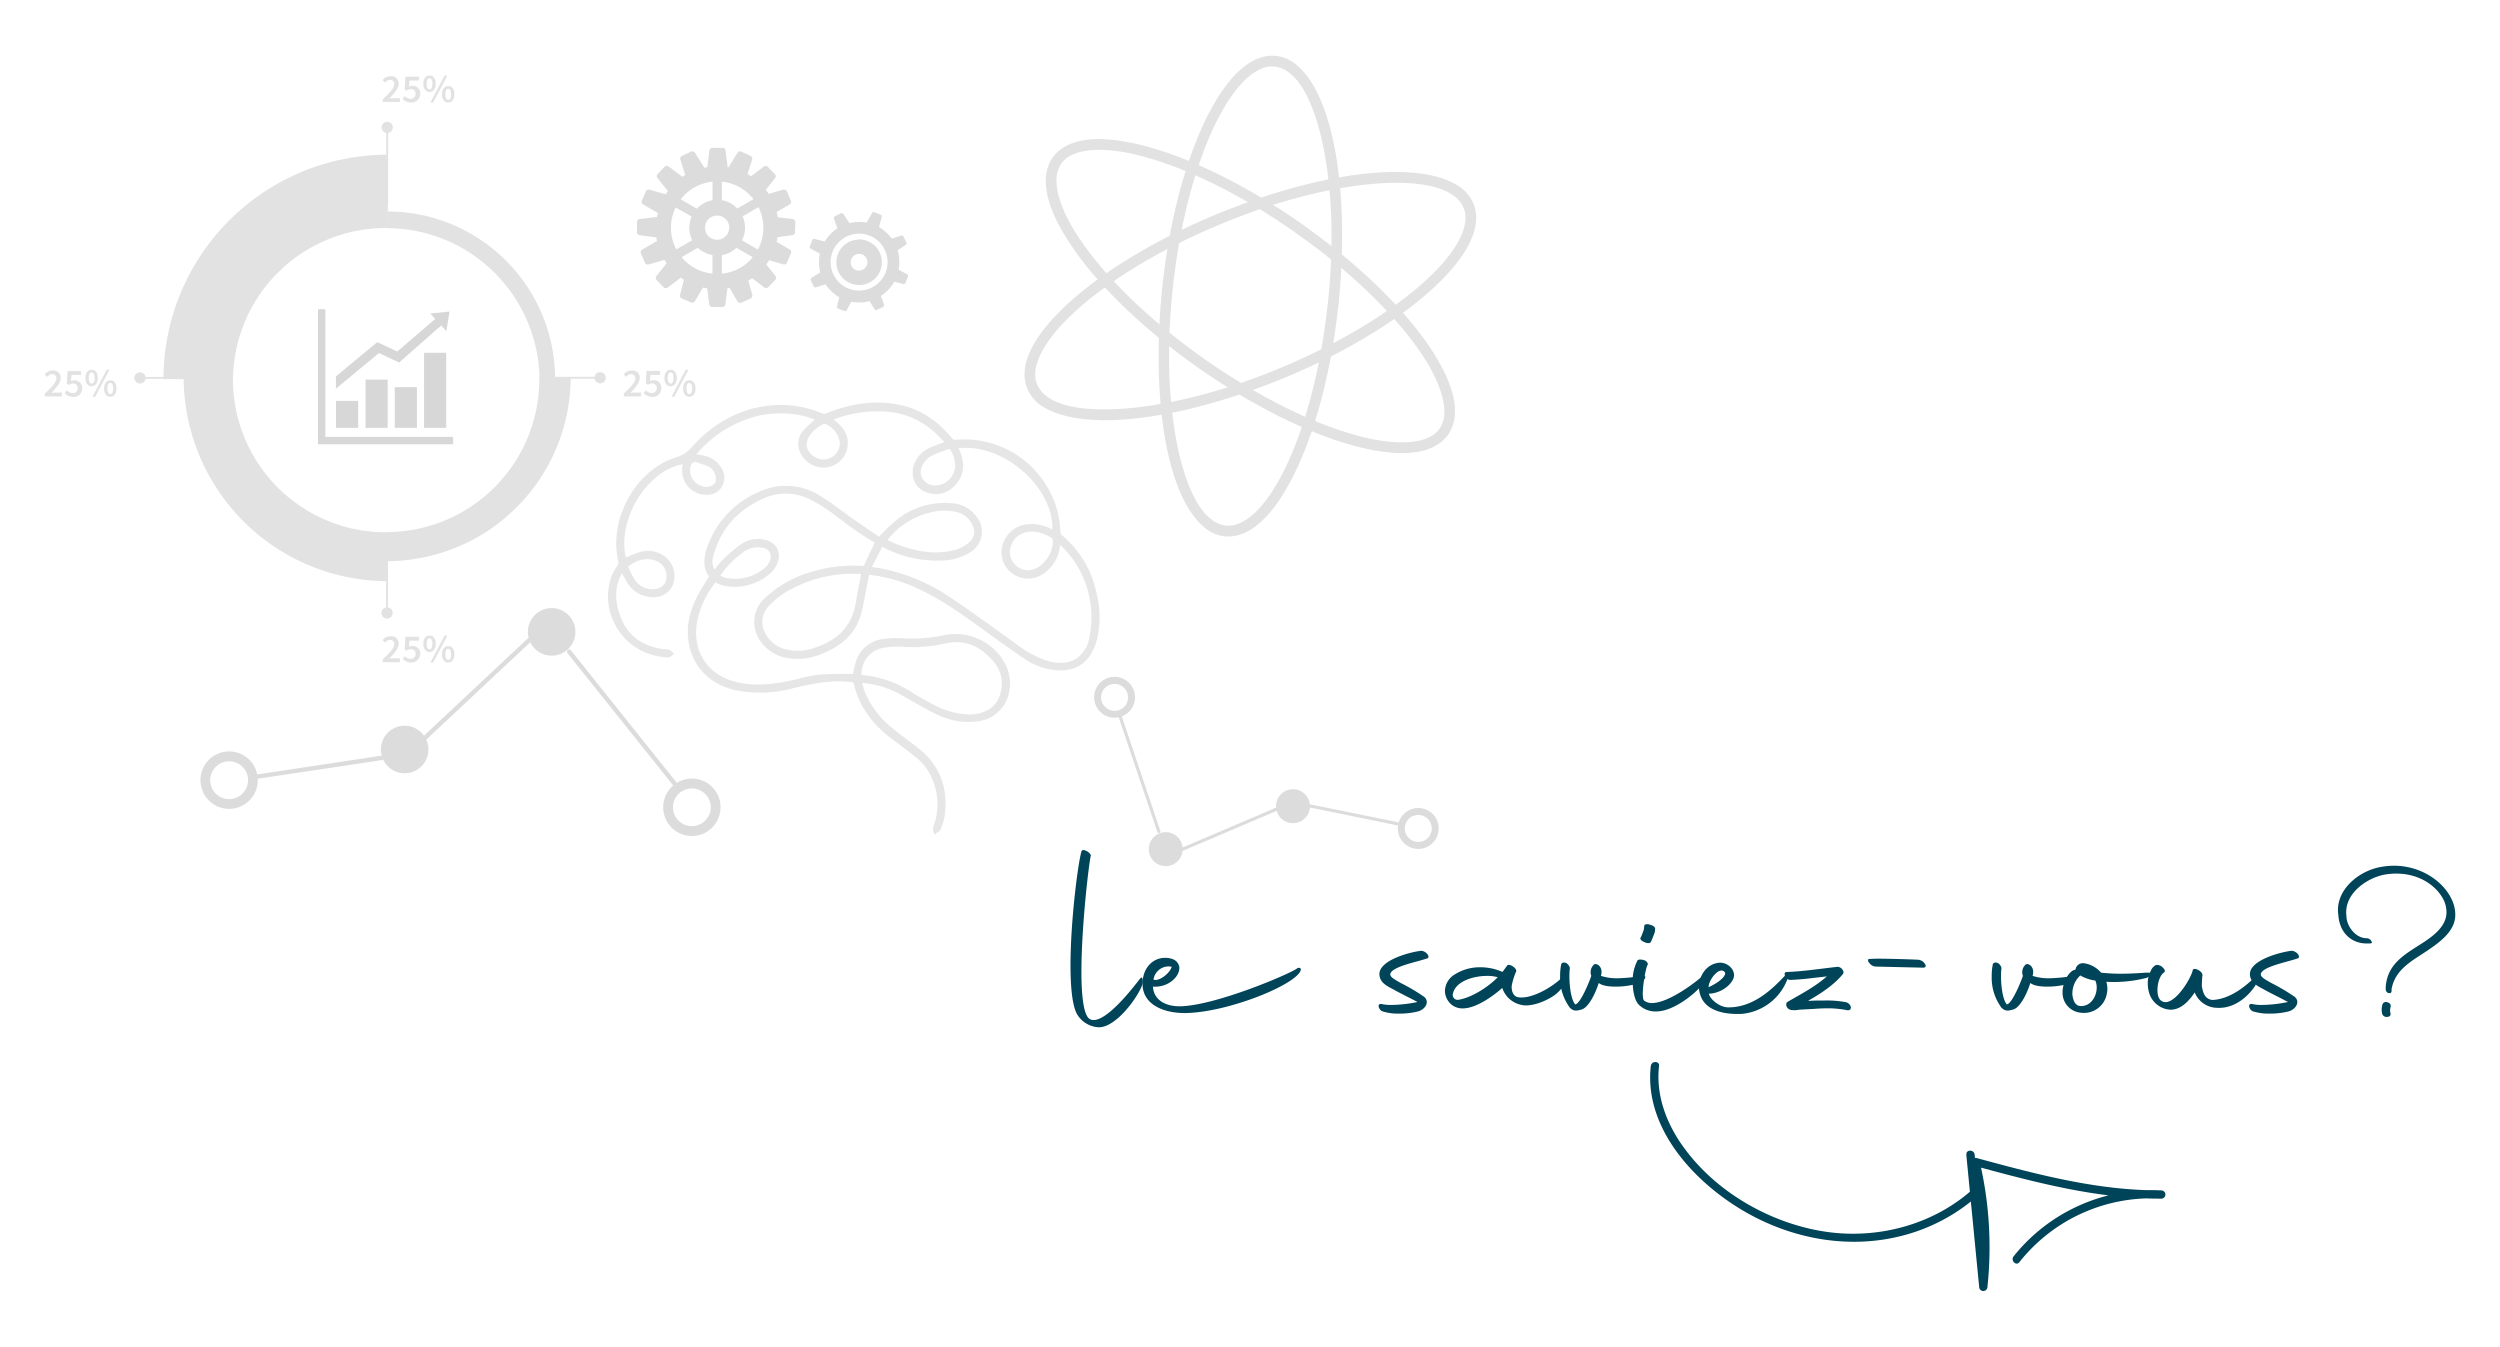 <?xml version="1.0" encoding="UTF-8"?> <svg xmlns="http://www.w3.org/2000/svg" id="Calque_1" data-name="Calque 1" viewBox="0 0 686.78 370.05"><defs><style>.cls-1{fill:#004459;}.cls-2{opacity:0.16;}.cls-3,.cls-7{fill:#606060;}.cls-4{opacity:0.25;}.cls-5{opacity:0.18;}.cls-6,.cls-7{opacity:0.22;}</style></defs><path class="cls-1" d="M296,278.81c-1.4-2.22-1.92-7.47-1.92-13.61,0-12.27,2.07-28.16,3-31.27.07-.44.52-.52,1.25-.22s1.34,1,1.34,1.33c-.45,1.41-2.59,19.15-2.59,31.94,0,6.58.59,11.83,2.22,12.93,3.84,2.37,12.79-9.68,13.9-11.08.73-1,.88.81.59,1.7-1.33,3.69-7.25,11.68-11.91,11.68A7.35,7.35,0,0,1,296,278.81Z"></path><path class="cls-1" d="M313.92,269.2c.44-3.7,3-6.07,6.14-6.07a5.59,5.59,0,0,1,2.14.37,2.81,2.81,0,0,1,1.77,2.15c.22,2.66-3.1,5.69-7.24,5.39.22,3.85,3.7,5.4,7.24,5.4,9.47,0,30.39-8.87,32.38-10.42.37-.3,1.11-.15,1,.44-1,3.92-19.66,11.53-31.34,11.83C319.91,278.44,313.18,276.07,313.92,269.2Zm3-.08c1.62.59,4.65-2,4.95-3.55A4.2,4.2,0,0,0,316.88,269.12Z"></path><path class="cls-1" d="M379.71,275.85a11.36,11.36,0,0,0,2.44.22,36.52,36.52,0,0,0,7.25-.81c-1.85-1-4.66-2.37-6.14-3.18-1.92-1.11-4-1.85-4.29-4.07-.59-3.92,7.47-6.28,11.24-6.8,1.18-.15,2.66,1.26,2.07,2-2.74,1-9.46,2.21-10.28,4.14-.44,1,1.26,1.77,2.74,2.66a51.48,51.48,0,0,1,6.5,3.84c1.63,1.41.23,3.48-1.7,4a20.69,20.69,0,0,1-5.17.6,14,14,0,0,1-4.73-.67C378.75,277.33,378.09,275.48,379.71,275.85Z"></path><path class="cls-1" d="M396.94,272.23a5.42,5.42,0,0,1,2.66-4.51,12.82,12.82,0,0,1,7.09-2,14.89,14.89,0,0,1,6,1.26h.08l1.25-1.7c.45-.82,3,.81,2.44,1.7a18.23,18.23,0,0,0-1.18,3.84c-.07,1.26.3,2.74,1.63,3.11,3.77.74,10.12-3,12.79-6,1.25-1.26,2.36.59-1.7,4.66-1.85,1.84-6.95,4.21-10.06,3.47a7,7,0,0,1-5.25-4.66c-2.07,1.85-6.95,5.62-10.87,5.62a4.82,4.82,0,0,1-2.66-.74A5,5,0,0,1,396.94,272.23Zm14.49-3.77a10.26,10.26,0,0,0-2.89-.37c-3.69,0-8.57,1.4-9.39,4.8a1.35,1.35,0,0,0,1.33,1.78C404,274.22,408.84,271.19,411.43,268.46Z"></path><path class="cls-1" d="M428.58,268.16a15.12,15.12,0,0,1,.29-3.18c.07-.52.74-.74,1.48-.37.44.3,1,1,.89,1.55-.3,2.3,0,8,1.48,9.76,1.33-.07,3.69-5.69,4.43-7.83a2.85,2.85,0,0,1,.81-3.18c.89-.37,2.52.88,1.85,3.1v.08a14.44,14.44,0,0,0,4.44.66,48.1,48.1,0,0,0,6.8-.66c1.92-.3.59,1.48-1,2.07a22,22,0,0,1-6.21.88c-1.85,0-3.63-.22-4.66-1-.82,2.73-2.74,6.65-4.59,7.24-1.25.37-2.21.67-3.32-.44A13.82,13.82,0,0,1,428.58,268.16Z"></path><path class="cls-1" d="M448.53,269.79a11.8,11.8,0,0,1,1.26-5.84c.08-.37.81-.45,1.7-.23s1.26.89,1.18,1.26c-.59.59-2.07,8.95-1,9.91a3.56,3.56,0,0,0,2.15.66c4.58,0,12.42-5.91,14.64-8.13.29-.3,1,.15.14,1.78-1.4,2.58-8.13,8.42-13.23,8.64a6.47,6.47,0,0,1-5.25-1.92C449.05,274.74,448.53,272.23,448.53,269.79Zm2.22-12.28c.15-.22.67-1.7.82-2.07l.14-1.1c0-.45.82-.6,1.56-.3,1,.22,1.55.81,1.4,1.18a2.84,2.84,0,0,1-.22,1.26c-.15.37-.74,2-1,2.37s-1.11.29-1.78-.08C450.83,258.48,450.38,257.81,450.75,257.51Z"></path><path class="cls-1" d="M467.09,273.33a6.87,6.87,0,0,1-.37-2.14c0-3.25,2.22-6.58,5.84-6.73,2.29,0,4.44,2.22,3.62,4.37-1,2.36-4.14,4.14-6.73,4.14.23,1.4,2.81,3.77,5.4,3.77,6.95,0,12.13-5.18,15.23-8.43,1.7-1.78,1.41-.08.37,2a14.86,14.86,0,0,1-11.9,8.21C474.19,278.73,468.57,277.92,467.09,273.33Zm2.29-2.14c3.11-1.4,5.18-3.4,4.36-4.21C472.19,265.42,469.31,269.34,469.38,271.19Z"></path><path class="cls-1" d="M492.3,277.48a1.22,1.22,0,0,1-.45-.08,1.62,1.62,0,0,1-1-.81,1.23,1.23,0,0,1,0-1.18c0-.08.15-.15.22-.15l.08-.08c3-1.77,7.17-3.91,10.27-6.58l.45-.37-3.26.37c-2.36.3-4.65.52-6.87.6a1.58,1.58,0,0,1-1.33-1c-.3-.67-.15-1.18.44-1.18,4.36-.15,9.1-.89,13.83-1.41,1-.15,2.14,1.19,1.62,1.92-2.29,2.89-6.06,5.4-9.46,7.32l-.15.08h.74c1.18-.08,2.52-.08,3.85-.08a28.88,28.88,0,0,1,5.76.45,1.86,1.86,0,0,1,1.41,1.33c.07.59-.3,1-1,.89a26.47,26.47,0,0,0-5.62-.52c-1.18,0-2.37.07-3.4.15l-4.07.22a11.24,11.24,0,0,1-1.33.15Z"></path><path class="cls-1" d="M513.59,263.43c.51,0,1.25-.07,2.07-.07,3,0,8.05.14,11.31.29a2.45,2.45,0,0,1,1.85,1.18c.44.67.07,1-.52,1l-13-.3a2.29,2.29,0,0,1-1.78-1C513.07,264.09,513,263.43,513.59,263.43Z"></path><path class="cls-1" d="M547.15,268.16a15.12,15.12,0,0,1,.29-3.18c.08-.52.74-.74,1.48-.37.45.3,1,1,.89,1.55-.3,2.3,0,8,1.48,9.76,1.33-.07,3.69-5.69,4.43-7.83a2.83,2.83,0,0,1,.82-3.18c.88-.37,2.51.88,1.85,3.1v.08a14.38,14.38,0,0,0,4.43.66,47.81,47.81,0,0,0,6.8-.66c1.92-.3.59,1.48-1,2.07a22,22,0,0,1-6.21.88c-1.85,0-3.62-.22-4.66-1-.81,2.73-2.74,6.65-4.58,7.24-1.26.37-2.22.67-3.33-.44A13.82,13.82,0,0,1,547.15,268.16Z"></path><path class="cls-1" d="M578.64,269.71a6.51,6.51,0,0,1,.15,3.18,6.38,6.38,0,0,1-7.1,5.32,5.5,5.5,0,0,1-5-4.51c-.52-3.1,1.4-6.65,3.1-7.24.15,0,.22-.07.37-.07a2.05,2.05,0,0,1,2.29-1.78,7.55,7.55,0,0,1,4.74,2.59,47.14,47.14,0,0,0,5.47.29c3.47,0,6.35-.29,7-.29,2.14-.08,1.63.89-.15,1.48A36.21,36.21,0,0,1,578.64,269.71Zm-9.31,3.77c.36,2.15,1.18,3,2.58,2.89,3.26-.15,4.88-4.37,3.7-7a11.28,11.28,0,0,1-4.14-1.4l-.15.15A6.7,6.7,0,0,0,569.33,273.48Z"></path><path class="cls-1" d="M590.47,273a8.84,8.84,0,0,1-.45-2.81,7,7,0,0,1,.82-3.47,2.94,2.94,0,0,1,1.47-1.63,2.24,2.24,0,0,1,2,.89c.59.59.44,1,.08,1.25-1,.67-1.71,2.81-1.71,4.73,0,1.33.3,2.52,1.11,3,3,2.07,8-5.77,8.58-8.43.22-1,2.81.29,2.66,1.4a26.81,26.81,0,0,0-.15,3c.3,1.78.82,3.55,2.89,3.77,5.1-.22,9.53-4.14,12-6.58.67-.88.59,1.34-.29,2.74-1.48,2.29-5.25,6.28-10.35,6a6.71,6.71,0,0,1-6.21-4.22c-1.48,2.15-3.63,4.74-6.66,4.74A6.47,6.47,0,0,1,590.47,273Z"></path><path class="cls-1" d="M618.85,275.85a11.36,11.36,0,0,0,2.44.22,36.44,36.44,0,0,0,7.25-.81c-1.85-1-4.66-2.37-6.14-3.18-1.92-1.11-4-1.85-4.29-4.07-.59-3.92,7.47-6.28,11.24-6.8,1.18-.15,2.66,1.26,2.07,2-2.73,1-9.46,2.21-10.28,4.14-.44,1,1.26,1.77,2.74,2.66a52.47,52.47,0,0,1,6.51,3.84c1.62,1.41.22,3.48-1.7,4a20.83,20.83,0,0,1-5.18.6,14,14,0,0,1-4.73-.67C617.89,277.33,617.23,275.48,618.85,275.85Z"></path><path class="cls-1" d="M655.37,271.41c.3-5.91,4.22-8.57,8.36-11.23,3.77-2.37,8.35-5.18,8.35-9.61a7.89,7.89,0,0,0-.74-3.26c-1.92-3.92-6.65-7.32-13-7.32a18.26,18.26,0,0,0-3.4.3c-4.95,1-11.09,5.32-10.35,11.31,0,2.81,2.51,6.14,5.54,6.14a1.51,1.51,0,0,1,1.41,1c.29.52-.59.44-1.41.44-4.21,0-7.46-3-7.76-7.83-1-6.58,5.32-12,11.53-13.16a21.88,21.88,0,0,1,3.7-.37c7.47,0,13.6,4.29,15.9,9.24a9.73,9.73,0,0,1,1,4.21c0,4.74-4.51,7.84-9.39,11-3.92,2.51-7.32,4.88-8.13,9.54.07.59,0,1.11-.74,1S655.37,272,655.37,271.41Zm-.88,4.51a1,1,0,0,1,1.33-.59c.66.22,1.11.52.88,1.41a3.07,3.07,0,0,0,0,1.62c.15.59-.29,1-1,1a1.25,1.25,0,0,1-1.33-1A5.36,5.36,0,0,1,654.49,275.92Z"></path><path class="cls-1" d="M453.5,292.79c-1.8,15.9,10.06,29.79,22.49,38,13.3,8.8,29.81,12.64,45.48,8.94a50,50,0,0,0,22.85-12.17c1-1-.54-2.59-1.59-1.59-10.86,10.27-26.51,14.58-41.2,12.4S472,327.9,463,315.83c-5-6.63-8.19-14.66-7.24-23,.16-1.44-2.09-1.43-2.25,0Z"></path><path class="cls-1" d="M540.16,317.16l3.55,36.48a1.13,1.13,0,0,0,2.25,0,103.11,103.11,0,0,0-2.17-34.75l-1.38,1.39c16.8,4.55,33.88,9.12,51.43,9a1.13,1.13,0,0,0,0-2.25,48.34,48.34,0,0,0-40.69,18.12c-.88,1.13.7,2.73,1.59,1.59a46.24,46.24,0,0,1,39.1-17.46V327c-17.35.16-34.22-4.37-50.83-8.87a1.14,1.14,0,0,0-1.39,1.38,101.36,101.36,0,0,1,2.09,34.15H546l-3.55-36.48c-.14-1.43-2.39-1.44-2.25,0Z"></path><g class="cls-2"><path class="cls-3" d="M234.72,185.75c.24-1.17.36-2.25.67-3.26a8.53,8.53,0,0,1,7.81-6.42,23.74,23.74,0,0,1,4.53-.16,44.53,44.53,0,0,0,12.13-.92,14.92,14.92,0,0,1,15.41,7,11.19,11.19,0,0,1,1.4,8.15,9.4,9.4,0,0,1-8.55,7.64,18.87,18.87,0,0,1-10.76-2c-3.37-1.66-6.63-3.55-9.9-5.42a27.52,27.52,0,0,0-11.34-3.27c.28,1,.46,2,.79,2.86a25.48,25.48,0,0,0,8.26,10.87c2.28,1.84,4.66,3.54,7,5.36,5.83,4.66,7.82,10.81,6.84,18a17.29,17.29,0,0,1-1,3.56c-.11.3-.6.46-.91.69-.06-.38-.28-.81-.17-1.12a17.94,17.94,0,0,0-.68-14.49,15.62,15.62,0,0,0-4.37-5.35c-2.06-1.68-4.19-3.28-6.3-4.88a28.54,28.54,0,0,1-8.68-9.95,29,29,0,0,1-1.72-4.92c-.18-.65-.42-.8-1.05-.89-5.59-.74-11,.41-16.35,1.7a34.24,34.24,0,0,1-15.4.53c-6.91-1.5-11.56-6.2-12.62-12.9-.73-4.65.53-9,2.74-13,.9-1.65,2-3.2,3-4.87-2-2.58-1.55-5.43-.48-8.25a25.09,25.09,0,0,1,14.19-14.77,16.88,16.88,0,0,1,15.71,1.08c2.92,1.69,5.57,3.87,8.35,5.81s5.68,3.92,8.36,5.78c1.75-1.7,3.16-3.3,4.8-4.61a20.39,20.39,0,0,1,15.39-4.72,8.45,8.45,0,0,1,6.17,3.42,6.13,6.13,0,0,1-1.72,9.18,14.92,14.92,0,0,1-7.38,2.11,31.85,31.85,0,0,1-15-3.11l-1.7-.79-3.39,6.54c1.22.19,2.21.33,3.18.51a51.49,51.49,0,0,1,19.45,8.28c6,4,11.76,8.29,17.64,12.44a28.59,28.59,0,0,0,8.77,4.66c6.23,1.75,11-.9,12.06-7.27a27.76,27.76,0,0,0-8.14-25.45c-.2-.2-.46-.36-.75-.6-.17.93-.27,1.79-.48,2.62a10,10,0,0,1-3.42,5.35,6.94,6.94,0,0,1-8.08.81,6.59,6.59,0,0,1-3.23-6.86,7.52,7.52,0,0,1,5.59-6,11.1,11.1,0,0,1,7.24,1.11l1,.46c1-12.43-14.24-25.7-27-23.44.27.59.54,1.14.78,1.71,1.44,3.46.75,6.76-2,9.07a6.46,6.46,0,0,1-6.89,1.14c-3.13-1.2-4.18-4.78-2.43-8a7.25,7.25,0,0,1,3.4-3.19c1.53-.69,3.11-1.25,4.7-1.87a3.09,3.09,0,0,0-.28-.44c-4.36-5-9.73-8.2-16.5-8.67a35.08,35.08,0,0,0-14.82,2.4,3.16,3.16,0,0,0-.45.22,27,27,0,0,1,2.86,2.67,6.21,6.21,0,0,1-5.27,10.17,6.61,6.61,0,0,1-5.66-4.53,4.93,4.93,0,0,1,1.17-5c1.06-1.18,2.34-2.18,3.49-3.23-3.85-2.12-11.39-3-17.93-1.09a32.59,32.59,0,0,0-16.41,11.07c1.25.22,2.28.33,3.27.61a6.55,6.55,0,0,1,4,2.88,4.36,4.36,0,0,1,.18,5c-1.11,1.68-2.86,2-4.73,1.74A6.26,6.26,0,0,1,188,127.8c.07-.28.12-.57.18-.88-11,1.46-19.64,16.36-16.56,26.92a40.85,40.85,0,0,1,4.25-1.69,7.27,7.27,0,0,1,6.44,1.1,6.18,6.18,0,0,1,2,7.39c-1.07,2.33-3.7,3.45-6.59,2.76a7.41,7.41,0,0,1-4.86-3.34c-.66-1.09-1.25-2.22-1.94-3.46a14.54,14.54,0,0,0-.83,1.27c-1.85,3.71-1.61,7.5-.29,11.27,2,5.85,6.35,8.88,12.35,9.73a10.6,10.6,0,0,1,1.5.18c.28.09.49.41.74.62-.28.19-.56.55-.82.53a21.73,21.73,0,0,1-3-.36C171.22,178,165.29,168,168.36,159a11.55,11.55,0,0,1,1.58-3,2.19,2.19,0,0,0,.39-2c-2.58-11.15,4.79-24.43,15.58-27.76a9.87,9.87,0,0,0,4.81-3.23c9.1-10.19,22.69-14.07,35.13-8.79a2,2,0,0,0,1.38-.09c6.59-2.61,13.33-3.77,20.35-2.18,5.61,1.28,10,4.53,13.58,8.89a1.44,1.44,0,0,0,1.43.61,26,26,0,0,1,28,21.47c.2,1.12.2,2.28.35,3.41a1.62,1.62,0,0,0,.44,1,27.68,27.68,0,0,1,9.4,15.61,26.29,26.29,0,0,1,.18,12.59,13.85,13.85,0,0,1-1.56,3.8c-2.1,3.53-5.44,4.61-9.33,4.29a17.85,17.85,0,0,1-8.59-3.25c-4.31-2.94-8.52-6-12.75-9.05-5.5-3.95-11.05-7.79-17.29-10.51-4.35-1.9-9.69-3.33-13-3.4-.4,2.05-.78,4.16-1.22,6.25a53.32,53.32,0,0,1-1.27,5.49c-1.67,5.25-5.61,8.21-10.53,10.1a16,16,0,0,1-10,.82c-4.52-1.18-7.76-5.19-7.67-9.46a8.51,8.51,0,0,1,3-6.09,31.1,31.1,0,0,1,12.6-7A38.85,38.85,0,0,1,236.84,156c.45,0,.78.06,1-.5,1-2.18,2-4.31,3.07-6.55.05.07,0,0-.07-.08-4.05-2.17-7.6-5.06-11.28-7.79a44.5,44.5,0,0,0-6.63-4.18,15.37,15.37,0,0,0-13.84-.18c-6.94,3.22-11.65,8.42-13.63,15.9a5.26,5.26,0,0,0,.75,4.76,33.71,33.71,0,0,1,2.63-3.15,42.88,42.88,0,0,1,5-4.3,7.54,7.54,0,0,1,6.08-1.11c2.77.61,4.16,2.89,3.19,5.54a6.94,6.94,0,0,1-1.83,2.83,14.36,14.36,0,0,1-11.93,3.35,7.77,7.77,0,0,1-1.54-.46c-.47-.19-.9-.45-1.45-.74-.28.37-.59.75-.87,1.15A24.92,24.92,0,0,0,190.93,171c-1.32,8.36,3.26,15.09,11.52,17,5,1.13,10,.59,14.9-.47,2.33-.5,4.63-1.21,7-1.48,2.72-.32,5.49-.26,8.24-.33C233.28,185.63,234,185.71,234.72,185.75Zm1.49.13c.22,0,.39.06.55.07a28.88,28.88,0,0,1,13.14,4.45c1.86,1.19,3.81,2.26,5.77,3.29a22.85,22.85,0,0,0,10.45,3c5,.05,8.43-2.41,9.34-6.74a9.6,9.6,0,0,0-1.95-8.36c-3.68-4.51-8.31-6.74-14.23-5.34a39.39,39.39,0,0,1-11.41.84,24.21,24.21,0,0,0-5.51.34A7.75,7.75,0,0,0,236.21,185.88Zm.91-28.63c-.29,0-.61-.1-.94-.11a36.56,36.56,0,0,0-19,4.26,21.59,21.59,0,0,0-6.4,4.82,6.74,6.74,0,0,0-1,8,9.09,9.09,0,0,0,5.81,4.66,14.59,14.59,0,0,0,8.81-.57c5.87-2.05,9.93-5.77,11.08-12.14C236,163.19,236.56,160.26,237.12,157.25Zm5.87-8.69c6.31,3,12.7,4.75,19.57,3a10.92,10.92,0,0,0,3.94-2.11,4.37,4.37,0,0,0,1.07-5.49,6.92,6.92,0,0,0-4.91-3.83,15.07,15.07,0,0,0-7.28.18A21.9,21.9,0,0,0,243,148.56Zm39.43,8.61a14,14,0,0,0,1.57-.29c3.35-1,6.18-5.44,5.66-8.88a.86.86,0,0,0-.35-.54c-2.4-1.4-4.91-2.36-7.76-1.71a6.22,6.22,0,0,0-4.61,6.68A5.64,5.64,0,0,0,282.42,157.17Zm-85.34,1.18a12.65,12.65,0,0,0,2.32.9,13,13,0,0,0,11.25-3.1,5.34,5.34,0,0,0,1.32-2c.83-2.06-.09-3.68-2.25-4.18a7.31,7.31,0,0,0-5.74,1.25C201.19,153,199.17,155.57,197.08,158.35Zm65.79-30.56a9.2,9.2,0,0,0-1.34-4.37.82.82,0,0,0-1.14-.47,35.79,35.79,0,0,0-5,2,6.72,6.72,0,0,0-2.4,2.61c-1.61,3.07.35,6.21,3.81,6.29A6,6,0,0,0,262.87,127.79Zm-31.65-6.09a6.93,6.93,0,0,0-4.56-5.75.86.86,0,0,0-.56.1,10.41,10.41,0,0,0-4.19,3.52,5.22,5.22,0,0,0-.8,2.81c.18,2.48,2.89,4.53,5.46,4.36A5,5,0,0,0,231.22,121.7ZM179,162.37c2.68,0,4.3-1.29,4.62-3.44a5,5,0,0,0-3.5-5.47c-2.88-.93-5.41-.05-7.72,1.7a1,1,0,0,0-.14.92,26,26,0,0,0,1.81,3.47A6.27,6.27,0,0,0,179,162.37Zm12-36.1c-.57.34-1.22.49-1.4.87a5.06,5.06,0,0,0,3.33,6.94,3.62,3.62,0,0,0,4-1.26,3.66,3.66,0,0,0-.81-4.17,3.63,3.63,0,0,0-1.17-.94C193.65,127.19,192.32,126.76,190.93,126.27Z"></path><path class="cls-3" d="M256.65,229.38l-.14-.79c0-.1-.05-.21-.08-.31a1.67,1.67,0,0,1-.06-1.06,17.61,17.61,0,0,0-.67-14.1,14.92,14.92,0,0,0-4.24-5.18c-1.94-1.59-4-3.13-6-4.62l-.33-.25a29,29,0,0,1-8.81-10.13,26.7,26.7,0,0,1-1.72-4.88l0-.13c-.12-.42-.17-.46-.63-.52-5.42-.72-10.53.34-16.17,1.68a34.59,34.59,0,0,1-15.63.54c-7.17-1.56-11.91-6.41-13-13.31-.68-4.28.24-8.63,2.79-13.31.63-1.14,1.32-2.21,2-3.34.26-.42.54-.84.8-1.27-2-2.87-1.26-6-.34-8.45a25.65,25.65,0,0,1,14.47-15,17.33,17.33,0,0,1,16.15,1.1,64.71,64.71,0,0,1,5.69,3.88c.89.66,1.79,1.32,2.7,2l5.85,4,2.17,1.5,1.3-1.32a35.23,35.23,0,0,1,3.24-3,20.93,20.93,0,0,1,15.76-4.83,9,9,0,0,1,6.52,3.62,6.65,6.65,0,0,1-1.86,9.91,15.23,15.23,0,0,1-7.63,2.18,32.25,32.25,0,0,1-15.19-3.15l-1-.49-.23-.1-2.85,5.49.48.08c.73.11,1.38.21,2,.33a51.73,51.73,0,0,1,19.64,8.35c4.09,2.75,8.17,5.67,12.11,8.5q2.76,2,5.53,4a28.64,28.64,0,0,0,8.62,4.59c3.05.85,5.74.63,7.76-.66a8.71,8.71,0,0,0,3.67-6.21,27.26,27.26,0,0,0-8-25l-.05-.05v0c-.1.62-.19,1.21-.34,1.79a10.37,10.37,0,0,1-3.58,5.61,7.4,7.4,0,0,1-8.65.86,7.11,7.11,0,0,1-3.48-7.36,8,8,0,0,1,6-6.41,11.57,11.57,0,0,1,7.56,1.14l.33.16c.15-5.29-2.69-11.08-7.7-15.65-5.39-4.91-12.27-7.41-18.11-6.64.18.38.35.75.51,1.13,1.53,3.68.77,7.2-2.1,9.64a7,7,0,0,1-7.4,1.23,5.47,5.47,0,0,1-3.24-3.26,6.55,6.55,0,0,1,.55-5.41,7.75,7.75,0,0,1,3.64-3.41c1.07-.48,2.18-.91,3.26-1.32l.87-.33c-4.54-5.2-9.79-7.94-16-8.37A34.16,34.16,0,0,0,229,115.23l.35.29a15.67,15.67,0,0,1,2,1.92,6.72,6.72,0,0,1-5.71,11,7.1,7.1,0,0,1-6.09-4.88,5.45,5.45,0,0,1,1.27-5.45,29.83,29.83,0,0,1,2.46-2.33c.18-.15.36-.3.53-.46-3.76-1.74-10.67-2.56-16.9-.72a31.79,31.79,0,0,0-15.62,10.24l.3,0a19.67,19.67,0,0,1,2.16.42,7,7,0,0,1,4.29,3.11,4.83,4.83,0,0,1,.18,5.48c-1.1,1.66-2.91,2.34-5.23,2a6.59,6.59,0,0,1-4.44-2.8,6.86,6.86,0,0,1-1-5.35l0-.17c-4.49.84-8.84,4.06-12,8.92-3.49,5.34-4.84,11.69-3.6,16.71l.77-.33a21.92,21.92,0,0,1,3-1.16,7.78,7.78,0,0,1,6.86,1.17,6.72,6.72,0,0,1,2.2,8c-1.18,2.56-4.06,3.78-7.17,3a7.94,7.94,0,0,1-5.16-3.57c-.47-.75-.89-1.53-1.33-2.34l-.24-.43a4.45,4.45,0,0,0-.33.55c-1.61,3.22-1.7,6.78-.27,10.88,1.9,5.45,5.81,8.53,11.95,9.4l.52,0a5.54,5.54,0,0,1,1.05.15,1.72,1.72,0,0,1,.74.54l.19.19.48.42-.53.37a1.57,1.57,0,0,0-.21.17,1.28,1.28,0,0,1-.92.44,23.47,23.47,0,0,1-3.06-.37,16.62,16.62,0,0,1-11.19-8.08,16.27,16.27,0,0,1-1.44-13.44,12,12,0,0,1,1.64-3.14,1.69,1.69,0,0,0,.31-1.61c-2.64-11.44,4.95-25,15.93-28.34a9.47,9.47,0,0,0,4.58-3.09c9.47-10.61,23.48-14.11,35.7-8.92a1.53,1.53,0,0,0,1-.1c7.43-2.94,14.18-3.66,20.64-2.19,5.27,1.2,9.81,4.16,13.86,9.06a1,1,0,0,0,1,.42A26.48,26.48,0,0,1,291,142.79a19.33,19.33,0,0,1,.22,2c0,.48.07,1,.13,1.45a1.28,1.28,0,0,0,.26.69,28,28,0,0,1,9.58,15.88,26.85,26.85,0,0,1,.18,12.83,14.55,14.55,0,0,1-1.62,3.93c-2,3.38-5.31,4.91-9.8,4.54a18.39,18.39,0,0,1-8.84-3.34c-3.47-2.37-6.94-4.87-10.3-7.29l-2.45-1.77c-5.52-4-11-7.74-17.2-10.46a41.26,41.26,0,0,0-12.41-3.34l-.28,1.46c-.28,1.45-.56,2.92-.86,4.38-.09.4-.17.8-.25,1.21a39.41,39.41,0,0,1-1,4.33c-1.53,4.8-5.07,8.21-10.83,10.41a16.43,16.43,0,0,1-10.29.85c-4.76-1.25-8.14-5.44-8.05-10a8.88,8.88,0,0,1,3.14-6.44,31.2,31.2,0,0,1,12.8-7.07,39.06,39.06,0,0,1,13.73-1.59c.44,0,.44,0,.54-.21.71-1.58,1.44-3.12,2.22-4.74l.68-1.42a74.08,74.08,0,0,1-8.9-6.06l-2.12-1.58a43.64,43.64,0,0,0-6.55-4.15,14.87,14.87,0,0,0-13.41-.17c-7,3.25-11.47,8.49-13.35,15.58a4.83,4.83,0,0,0,.3,3.78l.39-.5a17.73,17.73,0,0,1,1.86-2.16,42.52,42.52,0,0,1,5.09-4.35,8,8,0,0,1,6.48-1.18,4.89,4.89,0,0,1,3.38,2.33,4.65,4.65,0,0,1,.17,3.86,7.41,7.41,0,0,1-2,3A14.81,14.81,0,0,1,199.34,161a7.52,7.52,0,0,1-1.64-.49,9.48,9.48,0,0,1-1-.49l-.11-.07,0,0c-.19.25-.39.51-.58.78a24.21,24.21,0,0,0-4.55,10.31c-1.28,8.14,3.09,14.57,11.14,16.39,5.37,1.21,10.66.38,14.68-.48.76-.16,1.51-.35,2.27-.53a37.79,37.79,0,0,1,4.78-1c2-.23,4.09-.26,6.09-.29l2.18,0a15,15,0,0,1,1.51,0l.24,0,.12-.66a15.91,15.91,0,0,1,.49-2.22,9,9,0,0,1,8.23-6.77,25,25,0,0,1,4.62-.16,43.35,43.35,0,0,0,12-.91,15.43,15.43,0,0,1,15.94,7.27,11.74,11.74,0,0,1,1.46,8.51,9.89,9.89,0,0,1-9,8,19.45,19.45,0,0,1-11-2c-3.11-1.53-6.17-3.29-9.13-5l-.8-.46a26.3,26.3,0,0,0-10.43-3.13c0,.1.05.2.07.29a17.25,17.25,0,0,0,.52,1.83,25,25,0,0,0,8.12,10.65c1.18,1,2.43,1.9,3.63,2.81s2.22,1.68,3.31,2.55c5.7,4.55,8.07,10.78,7,18.5a15.8,15.8,0,0,1-1,3.32l-.13.34a1.48,1.48,0,0,1-.79.75c-.1.06-.2.11-.28.17Zm-25.8-43.2a27.8,27.8,0,0,1,3.25.24,1.49,1.49,0,0,1,1.46,1.24l0,.13a27.37,27.37,0,0,0,1.65,4.71,28.12,28.12,0,0,0,8.53,9.77l.33.25c2,1.5,4,3,6,4.64a15.91,15.91,0,0,1,4.51,5.53,18.53,18.53,0,0,1,.7,14.88s0,.09,0,.16a.25.25,0,0,0,.12-.1l.12-.33a14.7,14.7,0,0,0,.91-3.11c1-7.34-1.25-13.26-6.66-17.58-1.09-.86-2.19-1.7-3.3-2.53s-2.45-1.86-3.65-2.83a25.87,25.87,0,0,1-8.42-11.08,16.77,16.77,0,0,1-.56-1.94c-.08-.31-.16-.64-.25-1l-.19-.7.72.07A27.86,27.86,0,0,1,247.71,190l.79.45c2.95,1.69,6,3.43,9.08,5a18.48,18.48,0,0,0,10.48,2,8.93,8.93,0,0,0,8.12-7.24,10.77,10.77,0,0,0-1.34-7.81,14.43,14.43,0,0,0-14.89-6.8,44.13,44.13,0,0,1-12.26.92,24.8,24.8,0,0,0-4.43.16,8.08,8.08,0,0,0-7.39,6.08,15.69,15.69,0,0,0-.45,2.09c-.07.36-.13.73-.21,1.12l-.08.42-.44,0-.7-.05a11.12,11.12,0,0,0-1.4,0ZM216,134.41a16.89,16.89,0,0,0-6.63,1.41,24.66,24.66,0,0,0-13.92,14.48c-1.3,3.42-1.17,5.75.4,7.77l.22.28-.19.3-1,1.56c-.72,1.11-1.4,2.17-2,3.28-2.45,4.47-3.33,8.62-2.69,12.67,1,6.47,5.49,11,12.24,12.5a33.73,33.73,0,0,0,15.17-.54,62.29,62.29,0,0,1,11.29-1.91c-1.48,0-3,.1-4.45.26a38.68,38.68,0,0,0-4.65.94c-.77.19-1.53.37-2.3.54-4.12.88-9.55,1.73-15.12.47-8.46-1.91-13.24-8.95-11.89-17.52a25.31,25.31,0,0,1,4.71-10.73c.2-.28.41-.55.61-.81l.52-.68.37.19.51.27a9.26,9.26,0,0,0,.9.44,6.52,6.52,0,0,0,1.44.43A13.83,13.83,0,0,0,211,156.77a6.23,6.23,0,0,0,1.69-2.61,3.6,3.6,0,0,0-.11-3,4,4,0,0,0-2.71-1.84,7.09,7.09,0,0,0-5.7,1,42.85,42.85,0,0,0-5,4.25,17.9,17.9,0,0,0-1.75,2.05c-.27.35-.54.7-.83,1l-.4.49-.39-.5a5.69,5.69,0,0,1-.83-5.19c2-7.39,6.64-12.85,13.9-16.22a15.8,15.8,0,0,1,14.27.18,44.65,44.65,0,0,1,6.71,4.23l2.12,1.59a74.6,74.6,0,0,0,8.73,6l0-.09-2-1.4-5.86-4.05c-.91-.64-1.82-1.31-2.72-2a59.27,59.27,0,0,0-5.59-3.82A17.07,17.07,0,0,0,216,134.41Zm22,22.46h.42c3.3.07,8.73,1.48,13.21,3.44,6.31,2.75,11.82,6.57,17.38,10.56l2.46,1.77c3.35,2.41,6.81,4.91,10.28,7.27a17.14,17.14,0,0,0,8.35,3.17c4.14.35,7-1,8.86-4.05a13.79,13.79,0,0,0,1.51-3.66,25.81,25.81,0,0,0-.19-12.36A27,27,0,0,0,291,147.69a2.2,2.2,0,0,1-.62-1.34c-.07-.5-.1-1-.14-1.5a18.55,18.55,0,0,0-.2-1.89,25.51,25.51,0,0,0-27.43-21.07,1.92,1.92,0,0,1-1.85-.78c-3.91-4.72-8.26-7.57-13.32-8.72-6.25-1.42-12.8-.71-20,2.15a2.45,2.45,0,0,1-1.77.09c-11.81-5-25.37-1.62-34.56,8.67a10.48,10.48,0,0,1-5,3.37c-10.51,3.25-17.78,16.2-15.24,27.17a2.66,2.66,0,0,1-.48,2.41,11.53,11.53,0,0,0-1.51,2.88,15.32,15.32,0,0,0,1.36,12.62,15.68,15.68,0,0,0,10.52,7.6,21.33,21.33,0,0,0,2.93.35s0,0,.05-.06a.79.79,0,0,0-.14-.11,4.17,4.17,0,0,0-.83-.11l-.6,0c-6.45-.92-10.75-4.3-12.75-10.06-1.53-4.37-1.42-8.18.32-11.66a6.8,6.8,0,0,1,.59-.94l.27-.38.45-.69.4.72.63,1.14c.44.8.85,1.56,1.3,2.3a6.91,6.91,0,0,0,4.54,3.12c2.64.62,5.06-.37,6-2.49a5.67,5.67,0,0,0-1.87-6.77,6.7,6.7,0,0,0-6-1,23.57,23.57,0,0,0-2.89,1.11l-1.32.57-.51.2-.15-.53c-1.57-5.38-.2-12.3,3.57-18.08,3.49-5.35,8.38-8.81,13.41-9.47l.69-.1-.32,1.58a5.88,5.88,0,0,0,.89,4.57,5.62,5.62,0,0,0,3.78,2.39c1.93.31,3.36-.2,4.24-1.53a3.87,3.87,0,0,0-.2-4.41,6,6,0,0,0-3.7-2.66,17.94,17.94,0,0,0-2.06-.4l-.29-.05,1.12.39c1,.34,1.92.66,2.84,1a4.09,4.09,0,0,1,1.34,1.06,4.15,4.15,0,0,1,.88,4.76,4.1,4.1,0,0,1-4.6,1.49,5.47,5.47,0,0,1-3.62-3,5.36,5.36,0,0,1,0-4.61,1.92,1.92,0,0,1,1.06-.82c.17-.08.36-.17.53-.27l.13-.08-.52-.09-.83-.15.54-.66a32.92,32.92,0,0,1,16.65-11.23c6.87-2,14.56-.93,18.31,1.13l.61.34-.51.47-1.09,1a26.38,26.38,0,0,0-2.37,2.24,4.42,4.42,0,0,0-1.06,4.49,6.12,6.12,0,0,0,5.23,4.18,5.72,5.72,0,0,0,4.83-9.37,15.11,15.11,0,0,0-1.86-1.79c-.32-.27-.64-.54-.95-.82l-.53-.49.65-.33a5.39,5.39,0,0,1,.49-.24,35.25,35.25,0,0,1,15-2.43c6.59.46,12.1,3.35,16.85,8.84a2.41,2.41,0,0,1,.27.41l.38.6-.56.22-1.47.57c-1.12.42-2.17.82-3.21,1.29a6.82,6.82,0,0,0-3.17,3,5.55,5.55,0,0,0-.49,4.58,4.49,4.49,0,0,0,2.66,2.68,6,6,0,0,0,6.39-1.06,7,7,0,0,0,1.83-8.5c-.16-.38-.34-.75-.52-1.13l-.52-1.15.63-.11c6.28-1.11,13.78,1.49,19.6,6.78,5.47,5,8.46,11.41,8,17.19l-.06.72-1.65-.77a10.53,10.53,0,0,0-6.92-1.08,7.05,7.05,0,0,0-5.21,5.58,6.13,6.13,0,0,0,3,6.35,6.44,6.44,0,0,0,7.52-.76,9.46,9.46,0,0,0,3.24-5.08c.14-.55.23-1.11.33-1.7,0-.29.09-.59.14-.89l.15-.83.93.74a4.76,4.76,0,0,1,.52.43c7.19,7.21,10,15.92,8.28,25.89a9.73,9.73,0,0,1-4.12,6.89c-2.27,1.44-5.24,1.71-8.57.77a29.4,29.4,0,0,1-8.92-4.73c-1.86-1.31-3.7-2.64-5.55-4-3.93-2.82-8-5.74-12.08-8.48a50.79,50.79,0,0,0-19.26-8.2c-.64-.12-1.28-.21-2-.33l-1.85-.29,3.92-7.58,1.1.52,1,.48a31.33,31.33,0,0,0,14.73,3.06,14.23,14.23,0,0,0,7.14-2,5.64,5.64,0,0,0,1.59-8.47,8,8,0,0,0-5.82-3.21,19.92,19.92,0,0,0-15,4.61,37.47,37.47,0,0,0-3.15,3c-.51.53-1,1.07-1.61,1.62l-.3.29-.47-.33.12.15a.57.57,0,0,1,.21.5l0,.33-.15,0-.75,1.58c-.77,1.62-1.51,3.15-2.2,4.72a1.31,1.31,0,0,1-1.5.8,38.33,38.33,0,0,0-13.4,1.54A30.37,30.37,0,0,0,211,164.86a8,8,0,0,0-2.82,5.73c-.08,4.07,3,7.84,7.3,9a15.45,15.45,0,0,0,9.68-.81c5.53-2.12,8.79-5.23,10.24-9.78a40.61,40.61,0,0,0,1-4.23c.08-.4.17-.81.25-1.22.3-1.45.58-2.91.86-4.36Zm-47-30.06c-.14.08-.28.14-.42.21a1.83,1.83,0,0,0-.58.34,4.36,4.36,0,0,0,0,3.75,4.51,4.51,0,0,0,3,2.48,3.13,3.13,0,0,0,3.49-1,3.79,3.79,0,0,0-1.74-4.39c-.9-.37-1.81-.69-2.78-1Zm75.28,70.42h-.15a23.05,23.05,0,0,1-10.67-3.1c-1.89-1-3.9-2.08-5.81-3.31a28.25,28.25,0,0,0-12.92-4.37l-.37,0-.57-.08-.05-.37a8.29,8.29,0,0,1,6.55-9,24.22,24.22,0,0,1,5.63-.33,39.2,39.2,0,0,0,11.27-.83c5.7-1.35,10.65.5,14.73,5.5a10.14,10.14,0,0,1,2.05,8.78C275,194.57,271.39,197.23,266.26,197.23Zm-29.59-11.79h.14A29.22,29.22,0,0,1,250.17,190c1.88,1.21,3.87,2.28,5.74,3.27a22.14,22.14,0,0,0,10.21,3h.15c4.68,0,7.85-2.31,8.7-6.35a9,9,0,0,0-1.85-7.93c-3.87-4.75-8.35-6.43-13.72-5.17a40.15,40.15,0,0,1-11.56.85,24,24,0,0,0-5.4.33A7.27,7.27,0,0,0,236.67,185.44Zm-17.76-5.66a12.89,12.89,0,0,1-3.46-.46,9.6,9.6,0,0,1-6.12-4.9,7.19,7.19,0,0,1,1-8.52A22,22,0,0,1,216.9,161a37,37,0,0,1,19.3-4.32c.25,0,.49.05.72.08l.79.1-.62,3.34c-.38,2-.76,4-1.13,6.05-1.11,6.14-4.84,10.24-11.41,12.53A17,17,0,0,1,218.91,179.78Zm15.76-22.16a35.3,35.3,0,0,0-17.29,4.22,21.29,21.29,0,0,0-6.26,4.71,6.26,6.26,0,0,0-.91,7.4,8.67,8.67,0,0,0,5.5,4.41,14,14,0,0,0,8.51-.56c6.2-2.17,9.72-6,10.76-11.76.37-2,.74-4,1.12-6.07l.43-2.3-.36,0Zm-55.62,5.25h-.11a6.7,6.7,0,0,1-5.32-3,24.55,24.55,0,0,1-1.72-3.24l-.13-.28a1.45,1.45,0,0,1,.3-1.54c2.75-2.08,5.43-2.66,8.18-1.78a5.58,5.58,0,0,1,3.84,6C183.73,161.43,181.84,162.87,179.05,162.87Zm-.06-1h.06c2.32,0,3.76-1.07,4-3a4.57,4.57,0,0,0-3.16-4.92c-2.42-.78-4.79-.24-7.27,1.63,0,0,0,.24,0,.32l.13.27a24.38,24.38,0,0,0,1.65,3.12A5.76,5.76,0,0,0,179,161.87ZM202,160a15.29,15.29,0,0,1-2.66-.24,7.37,7.37,0,0,1-1.64-.6l-.77-.34-.61-.24.39-.52c2.16-2.88,4.18-5.41,7-7.24a7.74,7.74,0,0,1,6.13-1.31,3.68,3.68,0,0,1,2.59,1.79,3.55,3.55,0,0,1,0,3.06,5.69,5.69,0,0,1-1.46,2.18A13.6,13.6,0,0,1,202,160Zm-4.1-1.85.21.1a6,6,0,0,0,1.41.52,12.56,12.56,0,0,0,10.83-3A4.65,4.65,0,0,0,211.5,154a2.58,2.58,0,0,0,0-2.22,2.73,2.73,0,0,0-1.93-1.29,6.76,6.76,0,0,0-5.36,1.18A25.43,25.43,0,0,0,197.87,158.14Zm84.59-.47h0a6.16,6.16,0,0,1-6-5.18,6.71,6.71,0,0,1,5-7.23c3.24-.74,6.05.56,8.13,1.77a1.36,1.36,0,0,1,.59.9c.55,3.69-2.42,8.36-6,9.43a9.59,9.59,0,0,1-1.14.23l-.48.07Zm.92-11.63a7.39,7.39,0,0,0-1.72.2,5.68,5.68,0,0,0-4.23,6.13,5.14,5.14,0,0,0,4.95,4.3l.46-.07a9.5,9.5,0,0,0,1-.2c3.11-.92,5.79-5.12,5.31-8.32a.45.45,0,0,0-.11-.19A11.36,11.36,0,0,0,283.38,146ZM257,152.74c-5.47,0-10.34-1.89-14.23-3.72l-.57-.27.39-.49a22.18,22.18,0,0,1,12.67-8.45,15.46,15.46,0,0,1,7.52-.19,7.41,7.41,0,0,1,5.23,4.1,4.85,4.85,0,0,1-1.21,6.1,11.53,11.53,0,0,1-4.12,2.21A22.77,22.77,0,0,1,257,152.74Zm-13.23-4.36c7.22,3.31,13,4.13,18.66,2.68a10.6,10.6,0,0,0,3.74-2,3.84,3.84,0,0,0,.94-4.89,6.42,6.42,0,0,0-4.58-3.56,14.49,14.49,0,0,0-7,.19A21.06,21.06,0,0,0,243.78,148.38Zm13.16-14h-.15a5,5,0,0,1-4.26-2.33,4.75,4.75,0,0,1,0-4.69,7.22,7.22,0,0,1,2.59-2.81,21.92,21.92,0,0,1,3.68-1.55c.46-.17.93-.33,1.39-.51a1.32,1.32,0,0,1,1.76.71,9.6,9.6,0,0,1,1.4,4.6,6.69,6.69,0,0,1-2,4.74A6.31,6.31,0,0,1,256.94,134.37Zm3.83-11a.53.53,0,0,0-.2,0l-1.42.52a21.35,21.35,0,0,0-3.51,1.48,6.11,6.11,0,0,0-2.21,2.41,3.77,3.77,0,0,0,0,3.71,3.94,3.94,0,0,0,3.43,1.84,5.3,5.3,0,0,0,3.85-1.56,5.66,5.66,0,0,0,1.7-4h0a8.71,8.71,0,0,0-1.28-4.13C261,123.43,260.87,123.36,260.77,123.36Zm-34.51,3.89c-2.81,0-5.45-2.22-5.64-4.83a5.59,5.59,0,0,1,.86-3.11,10.9,10.9,0,0,1,4.38-3.7,1.35,1.35,0,0,1,.91-.15c2.39.55,4.94,3.75,4.95,6.24h0a5.52,5.52,0,0,1-5.12,5.54Zm.27-10.82a.54.54,0,0,0-.19,0,9.86,9.86,0,0,0-4,3.35,4.68,4.68,0,0,0-.73,2.52c.16,2.15,2.56,4.07,4.93,3.89a4.5,4.5,0,0,0,4.18-4.54h0a6.41,6.41,0,0,0-4.17-5.27Z"></path></g><g class="cls-4"><polygon class="cls-3" points="89.38 120.02 89.38 84.94 87.36 84.94 87.36 120.02 87.36 122.05 89.38 122.05 124.48 122.05 124.48 120.02 89.38 120.02"></polygon><rect class="cls-3" x="92.31" y="110.12" width="6.09" height="7.42"></rect><rect class="cls-3" x="100.41" y="104.28" width="6.09" height="13.26"></rect><rect class="cls-3" x="108.45" y="106.36" width="6.09" height="11.17"></rect><rect class="cls-3" x="116.49" y="96.91" width="6.09" height="20.63"></rect><polygon class="cls-3" points="123.49 85.59 118.21 86.12 119.56 87.61 109.12 96.57 103.64 93.98 92.28 103.4 92.28 106.78 104.11 96.97 109.65 99.59 121.2 89.41 122.64 90.98 123.49 85.59"></polygon></g><g class="cls-5"><polygon class="cls-3" points="106.11 56.04 106.11 35.86 106.63 35.86 106.63 56.04 106.11 56.04 106.11 56.04"></polygon><path class="cls-3" d="M107.92,35a1.55,1.55,0,1,1-1.55-1.55A1.55,1.55,0,0,1,107.92,35Z"></path><polygon class="cls-3" points="106.07 167.54 106.07 147.36 106.59 147.36 106.59 167.54 106.07 167.54 106.07 167.54"></polygon><path class="cls-3" d="M107.88,168.4a1.55,1.55,0,1,0-1.55,1.54A1.55,1.55,0,0,0,107.88,168.4Z"></path><polygon class="cls-3" points="149.53 104.03 149.53 103.52 164.01 103.52 164.01 104.03 149.53 104.03 149.53 104.03"></polygon><path class="cls-3" d="M164.87,105.32a1.55,1.55,0,1,1,1.54-1.55A1.54,1.54,0,0,1,164.87,105.32Z"></path><polygon class="cls-3" points="39.31 104.07 39.31 103.56 59.5 103.56 59.5 104.07 39.31 104.07 39.31 104.07"></polygon><path class="cls-3" d="M38.46,105.37a1.55,1.55,0,1,0-1.55-1.55A1.55,1.55,0,0,0,38.46,105.37Z"></path><path class="cls-3" d="M148.21,104.16h4.29A46.07,46.07,0,0,0,106.43,58.1v4.58A42,42,0,0,1,148.21,104.16Z"></path><path class="cls-3" d="M148.15,103.55c0,.2,0,.41,0,.62a42,42,0,0,1-42,42v8a50.61,50.61,0,0,0,50.62-50.61Z"></path><path class="cls-3" d="M64,104.22c0-.23,0-.45,0-.67H50.45a56.12,56.12,0,0,0,56.12,56.11V146.23H106A42,42,0,0,1,64,104.22Z"></path><path class="cls-3" d="M106,62.65h.54V42.49A61.67,61.67,0,0,0,44.9,104.16H64A42,42,0,0,1,106,62.65Z"></path><path class="cls-3" d="M105.14,27.3c1.94-1.88,3.15-3.1,3.15-4.16a1.08,1.08,0,0,0-1.15-1.21,1.91,1.91,0,0,0-1.35.78l-.7-.7a2.83,2.83,0,0,1,2.22-1.07,2,2,0,0,1,2.2,2.13c0,1.24-1.15,2.51-2.53,4,.36,0,.82-.07,1.16-.07h1.71V28h-4.71Z"></path><path class="cls-3" d="M111.19,26.39a2.33,2.33,0,0,0,1.63.74,1.26,1.26,0,0,0,1.34-1.33,1.2,1.2,0,0,0-1.28-1.31,1.73,1.73,0,0,0-1.11.4l-.61-.38.21-3.44h3.73v1.06h-2.63l-.14,1.68a1.94,1.94,0,0,1,.91-.22,2,2,0,0,1,2.19,2.17,2.34,2.34,0,0,1-2.45,2.4,3.19,3.19,0,0,1-2.37-1Z"></path><path class="cls-3" d="M116.29,23c0-1.43.7-2.25,1.71-2.25s1.71.82,1.71,2.25S119,25.27,118,25.27,116.29,24.44,116.29,23Zm2.51,0c0-1.07-.34-1.52-.8-1.52s-.8.45-.8,1.52.34,1.55.8,1.55S118.8,24.07,118.8,23Zm-.57,5.17,3.91-7.42h.76L119,28.16Zm3.19-2.28c0-1.43.71-2.25,1.71-2.25s1.71.82,1.71,2.25-.7,2.28-1.71,2.28S121.42,27.33,121.42,25.88Zm2.51,0c0-1.07-.34-1.52-.8-1.52s-.8.45-.8,1.52.34,1.55.8,1.55S123.93,27,123.93,25.88Z"></path><path class="cls-3" d="M105.14,181.14c1.94-1.87,3.15-3.09,3.15-4.16a1.08,1.08,0,0,0-1.15-1.2,1.91,1.91,0,0,0-1.35.78l-.7-.71a2.87,2.87,0,0,1,2.22-1.07,2,2,0,0,1,2.2,2.14c0,1.23-1.15,2.5-2.53,4,.36,0,.82-.08,1.16-.08h1.71v1.08h-4.71Z"></path><path class="cls-3" d="M111.19,180.24a2.33,2.33,0,0,0,1.63.74,1.26,1.26,0,0,0,1.34-1.34,1.19,1.19,0,0,0-1.28-1.3,1.77,1.77,0,0,0-1.11.39l-.61-.38.21-3.44h3.73V176h-2.63l-.14,1.68a2,2,0,0,1,.91-.23,2,2,0,0,1,2.19,2.18A2.35,2.35,0,0,1,113,182a3.19,3.19,0,0,1-2.37-1Z"></path><path class="cls-3" d="M116.29,176.84c0-1.43.7-2.25,1.71-2.25s1.71.82,1.71,2.25-.71,2.28-1.71,2.28S116.29,178.29,116.29,176.84Zm2.51,0c0-1.07-.34-1.52-.8-1.52s-.8.45-.8,1.52.34,1.54.8,1.54S118.8,177.91,118.8,176.84Zm-.57,5.17,3.91-7.42h.76L119,182Zm3.19-2.28c0-1.43.71-2.25,1.71-2.25s1.71.82,1.71,2.25-.7,2.28-1.71,2.28S121.42,181.18,121.42,179.73Zm2.51,0c0-1.07-.34-1.52-.8-1.52s-.8.45-.8,1.52.34,1.55.8,1.55S123.93,180.8,123.93,179.73Z"></path><path class="cls-3" d="M171.37,108.13c1.94-1.87,3.16-3.1,3.16-4.16a1.08,1.08,0,0,0-1.15-1.2,1.93,1.93,0,0,0-1.36.77l-.7-.7a2.83,2.83,0,0,1,2.22-1.07,2,2,0,0,1,2.2,2.14c0,1.23-1.15,2.5-2.53,4,.36,0,.82-.08,1.16-.08h1.71v1.08h-4.71Z"></path><path class="cls-3" d="M177.42,107.22a2.3,2.3,0,0,0,1.63.75,1.26,1.26,0,0,0,1.35-1.34,1.2,1.2,0,0,0-1.28-1.3,1.8,1.8,0,0,0-1.12.39l-.6-.38.2-3.44h3.73V103H178.7l-.14,1.69a2,2,0,0,1,.92-.23,2,2,0,0,1,2.19,2.18,2.35,2.35,0,0,1-2.46,2.4,3.17,3.17,0,0,1-2.37-1Z"></path><path class="cls-3" d="M182.52,103.83c0-1.44.7-2.26,1.71-2.26s1.71.82,1.71,2.26-.7,2.28-1.71,2.28S182.52,105.27,182.52,103.83Zm2.51,0c0-1.07-.34-1.52-.8-1.52s-.8.45-.8,1.52.34,1.54.8,1.54S185,104.9,185,103.83Zm-.57,5.17,3.91-7.43h.77L185.23,109Zm3.2-2.28c0-1.44.7-2.26,1.7-2.26s1.71.82,1.71,2.26-.7,2.28-1.71,2.28S187.66,108.16,187.66,106.72Zm2.5,0c0-1.07-.33-1.52-.8-1.52s-.79.45-.79,1.52.34,1.54.79,1.54S190.16,107.79,190.16,106.72Z"></path><path class="cls-3" d="M12.31,108.13c1.94-1.87,3.15-3.1,3.15-4.16a1.08,1.08,0,0,0-1.15-1.2,1.93,1.93,0,0,0-1.35.77l-.7-.7a2.83,2.83,0,0,1,2.22-1.07,2,2,0,0,1,2.2,2.14c0,1.23-1.15,2.5-2.53,4,.36,0,.82-.08,1.16-.08H17v1.08H12.31Z"></path><path class="cls-3" d="M18.35,107.22A2.34,2.34,0,0,0,20,108a1.26,1.26,0,0,0,1.34-1.34,1.19,1.19,0,0,0-1.28-1.3,1.77,1.77,0,0,0-1.11.39l-.61-.38.21-3.44h3.72V103H19.64l-.15,1.69a2.14,2.14,0,0,1,3.11,1.95,2.35,2.35,0,0,1-2.45,2.4,3.19,3.19,0,0,1-2.38-1Z"></path><path class="cls-3" d="M23.46,103.83c0-1.44.7-2.26,1.71-2.26s1.7.82,1.7,2.26-.7,2.28-1.7,2.28S23.46,105.27,23.46,103.83Zm2.51,0c0-1.07-.34-1.52-.8-1.52s-.8.45-.8,1.52.34,1.54.8,1.54S26,104.9,26,103.83ZM25.4,109l3.91-7.43h.76L26.16,109Zm3.19-2.28c0-1.44.7-2.26,1.71-2.26s1.71.82,1.71,2.26S31.31,109,30.3,109,28.59,108.16,28.59,106.72Zm2.51,0c0-1.07-.34-1.52-.8-1.52s-.8.45-.8,1.52.34,1.54.8,1.54S31.1,107.79,31.1,106.72Z"></path></g><g class="cls-5"><path class="cls-3" d="M282.21,106.77c-1.81-4.45-.24-9.56,3.38-14.73h0c7.84-11.14,25.82-23.72,48.58-33.17h0C363,47,389.83,43.77,400.89,51.25h0a10.65,10.65,0,0,1,3.89,4.67h0c1.8,4.45.23,9.54-3.38,14.71h0c-7.84,11.14-25.82,23.72-48.58,33.19h0c-28.88,11.84-55.67,15.09-66.72,7.62h0l-.05,0h0a10.72,10.72,0,0,1-3.84-4.63ZM335.3,61.6c-22.39,9.24-40.1,21.8-47.3,32.13h0c-3.39,4.84-4.34,8.94-3.07,11.91h0a8.06,8.06,0,0,0,2.86,3.39h0c8.76,6.4,35.61,3.91,63.89-7.93h0c22.4-9.29,40.11-21.84,47.3-32.16h0c3.38-4.82,4.33-8.92,3.07-11.89h0a7.64,7.64,0,0,0-2.85-3.38h0l-.17-.12h0c-8.93-6.25-35.62-3.75-63.73,8.05Z"></path><path class="cls-3" d="M331.53,145.4c-10.81-7.9-15.47-35-12.23-66.64h0c2.48-23.06,8.81-42.85,16.59-54h0c4.33-6.17,9.26-9.93,14.64-9.4h0a10.42,10.42,0,0,1,4.93,1.91h0c10.81,7.89,15.47,35,12.22,66.65h0l-1.46-.16-1.48-.16c3.47-31.11-2.08-58-11-63.92h0a7.48,7.48,0,0,0-3.55-1.38h0c-3.59-.45-7.82,2.29-11.91,8.16h0c-7.32,10.41-13.67,29.92-16.08,52.6h0c-3.46,31.1,2.1,58,11,63.92h0a7.62,7.62,0,0,0,3.54,1.39h0c3.59.43,7.83-2.31,11.92-8.17h0c7.31-10.41,13.67-29.91,16.06-52.6h0l1.48.16,1.46.16c-2.47,23.06-8.81,42.83-16.59,54h0c-4.33,6.18-9.25,9.93-14.64,9.42h0a10.48,10.48,0,0,1-4.87-1.88h0l-.05,0Z"></path><path class="cls-3" d="M295.45,69.13c-7.28-10.27-10.51-19.54-6.31-25.84h0c4.49-6.1,14.3-6.24,26.44-2.91h0c12.21,3.41,27.08,10.68,41.87,21h0l-.85,1.21-.85,1.21c-14.56-10.2-29.19-17.34-41-20.62h0C303,39.86,294.31,40.75,291.55,45h0c-3,4-.91,12.45,6.29,22.42h0c7.11,10,18.83,21.25,33.39,31.45h0c14.56,10.19,29.19,17.34,41,20.61h0c11.84,3.36,20.49,2.47,23.23-1.76h0c3-4,.92-12.46-6.28-22.44h0C382,85.34,370.31,74,355.75,63.84h0l.85-1.21.85-1.21c14.79,10.36,26.7,21.84,34.08,32.14h0c7.29,10.27,10.51,19.54,6.31,25.85h0c-4.48,6.09-14.29,6.23-26.44,2.9h0c-12.21-3.41-27.06-10.68-41.86-21h0c-14.79-10.35-26.71-21.84-34.09-32.14Z"></path></g><g class="cls-6"><path class="cls-3" d="M384,227.59a5.62,5.62,0,0,1,5.62-5.62h0a5.61,5.61,0,0,1,5.61,5.62h0a5.62,5.62,0,0,1-5.61,5.62h0a5.63,5.63,0,0,1-5.62-5.62Zm1.91,0a3.71,3.71,0,0,0,3.71,3.7h0a3.7,3.7,0,0,0,3.7-3.7h0a3.71,3.71,0,0,0-3.7-3.71h0a3.72,3.72,0,0,0-3.71,3.71Z"></path><path class="cls-3" d="M301.92,187.9a5.61,5.61,0,0,1,7.92-.62h0a5.62,5.62,0,0,1,.61,7.92h0a5.62,5.62,0,0,1-7.92.61h0a5.61,5.61,0,0,1-.61-7.91Zm1.45,1.24a3.7,3.7,0,0,0,.41,5.22h0A3.7,3.7,0,0,0,309,194h0a3.72,3.72,0,0,0-.41-5.23h0a3.7,3.7,0,0,0-5.22.41Z"></path><path class="cls-3" d="M317.93,228.55l-10.88-32.31a.45.45,0,0,1,.28-.56h0a.43.43,0,0,1,.55.27h0l10.88,32.33a.45.45,0,0,1-.28.55h0a.43.43,0,0,1-.42-.09h0a.36.36,0,0,1-.13-.19Z"></path><path class="cls-3" d="M324.5,233.44a.44.44,0,0,1,.23-.57h0l25.64-10.93a.44.44,0,0,1,.57.23h0a.44.44,0,0,1-.23.58h0l-25.63,10.92a.57.57,0,0,1-.18,0h0a.44.44,0,0,1-.4-.26Z"></path><path class="cls-3" d="M350.54,221.47a4.66,4.66,0,1,1,4.66,4.66A4.66,4.66,0,0,1,350.54,221.47Z"></path><path class="cls-3" d="M315.58,233.27a4.66,4.66,0,1,1,4.66,4.66A4.66,4.66,0,0,1,315.58,233.27Z"></path><path class="cls-3" d="M384.39,226.85l-24.47-5a.43.43,0,0,1-.34-.51h0a.44.44,0,0,1,.51-.34h0l24.48,5a.43.43,0,0,1,.34.51h0a.44.44,0,0,1-.43.35h-.09Z"></path></g><g class="cls-6"><path class="cls-3" d="M70.34,211.64a7.87,7.87,0,0,1-4.7,10.09h0A7.86,7.86,0,0,1,55.55,217h0a7.88,7.88,0,0,1,4.7-10.1h0a7.88,7.88,0,0,1,10.09,4.71Zm-2.51.92a5.21,5.21,0,0,0-6.66-3.11h0a5.19,5.19,0,0,0-3.1,6.66h0a5.18,5.18,0,0,0,6.65,3.1h0a5.2,5.2,0,0,0,3.11-6.65Z"></path><path class="cls-3" d="M197.44,224.55a7.86,7.86,0,0,1-10.13,4.61h0A7.87,7.87,0,0,1,182.7,219h0a7.88,7.88,0,0,1,10.14-4.61h0a7.86,7.86,0,0,1,4.6,10.13Zm-2.5-.94a5.2,5.2,0,0,0-3.05-6.68h0a5.2,5.2,0,0,0-6.68,3h0a5.2,5.2,0,0,0,3,6.68h0a5.2,5.2,0,0,0,6.69-3Z"></path><path class="cls-3" d="M156.85,178.68,186.68,216a.62.62,0,0,1-.1.87h0a.61.61,0,0,1-.85-.1h0l-29.84-37.35a.63.63,0,0,1,.1-.87h0a.64.64,0,0,1,.6-.09h0a.61.61,0,0,1,.26.19Z"></path><path class="cls-3" d="M145.85,175.4a.62.62,0,0,1,0,.87h0L117.3,203a.62.62,0,0,1-.87,0h0a.62.62,0,0,1,0-.87h0L145,175.38a.71.71,0,0,1,.22-.13h0a.61.61,0,0,1,.65.15Z"></path><path class="cls-3" d="M117.3,203.66a6.53,6.53,0,1,1-8.38-3.9A6.53,6.53,0,0,1,117.3,203.66Z"></path><path class="cls-3" d="M157.68,171.35a6.53,6.53,0,1,1-8.38-3.9A6.53,6.53,0,0,1,157.68,171.35Z"></path><path class="cls-3" d="M70.13,212.82l34.61-5.22a.61.61,0,0,1,.69.52h0a.61.61,0,0,1-.51.69h0L70.31,214a.62.62,0,0,1-.7-.52h0a.61.61,0,0,1,.4-.66h0l.12,0Z"></path></g><path class="cls-7" d="M218.48,61a.83.83,0,0,0-.77-.83l-4.05-.48a14.19,14.19,0,0,0-.31-1.44l3.52-2.06a.84.84,0,0,0,.38-1.08l-1.09-2.54a.83.83,0,0,0-1-.47l-4,1.15c-.25-.38-.51-.75-.79-1.1L212.87,49a.83.83,0,0,0,0-1.14l-1.92-2a.85.85,0,0,0-1.14-.07l-3.5,2.63c-.31-.2-.63-.39-.95-.58l1.26-4a.84.84,0,0,0-.44-1l-2.51-1.16a.84.84,0,0,0-1.09.34l-2.43,3.91s0,0,0,0l-.26,0-.57-4.54a.83.83,0,0,0-.84-.77h-2.77a.83.83,0,0,0-.84.77l-.57,4.53-.81.16-.07-.14L190.94,42a.84.84,0,0,0-1.09-.34l-2.51,1.16a.83.83,0,0,0-.45,1l1.35,4.25q-.39.24-.78.51l-.07-.07-3.68-2.76a.85.85,0,0,0-1.14.07l-1.92,2a.83.83,0,0,0,0,1.14l2.82,3.52c-.22.29-.42.58-.62.89l0,0-4.42-1.27a.83.83,0,0,0-1,.47l-1.09,2.54a.84.84,0,0,0,.38,1.08l4,2.32,0,0c-.09.36-.16.73-.23,1.1h0l-4.57.54A.83.83,0,0,0,175,61l0,2.77a.84.84,0,0,0,.77.85l4.55.61h0c.05.32.11.64.18,1l-.06,0-4,2.33a.84.84,0,0,0-.37,1.07l1.09,2.55a.83.83,0,0,0,1,.47l4.37-1.26q.28.47.6.9l-2.76,3.48a.84.84,0,0,0,0,1.15l1.94,2a.84.84,0,0,0,1.14.06l3.55-2.7c.28.2.57.39.87.58L186.83,81a.84.84,0,0,0,.47,1l2.55,1.08a.85.85,0,0,0,1.07-.38L193.11,79c.38.09.77.17,1.17.23l.54,4.33a.84.84,0,0,0,.84.77h2.77a.84.84,0,0,0,.84-.77l.55-4.34.62-.11,2.12,3.66a.86.86,0,0,0,1.08.38L206.19,82a.84.84,0,0,0,.47-1l-1.1-3.89c.36-.21.71-.44,1.05-.68l3.29,2.51a.84.84,0,0,0,1.14-.06l1.94-2a.84.84,0,0,0,0-1.15l-2.47-3.11c.27-.37.53-.75.77-1.14l3.91,1.13a.83.83,0,0,0,1-.47l1.09-2.55a.84.84,0,0,0-.37-1.07l-3.55-2.08c.1-.43.19-.86.26-1.3l4-.54a.84.84,0,0,0,.77-.85ZM198.31,75.18v-5.1a7.68,7.68,0,0,0,4-2l4.48,2.59A12.64,12.64,0,0,1,198.31,75.18Zm-11.07-4.53,4.48-2.59a7.57,7.57,0,0,0,4,2v5.1A12.68,12.68,0,0,1,187.24,70.65Zm8.49-20.75V55a7.67,7.67,0,0,0-4.31,2.33L187,54.76A12.69,12.69,0,0,1,195.73,49.9ZM207,54.71l-4.45,2.57A7.55,7.55,0,0,0,198.31,55V49.9A12.74,12.74,0,0,1,207,54.71Zm-3,4.72,4.39-2.53a12.73,12.73,0,0,1-.19,11.66L203.83,66a7.59,7.59,0,0,0,.84-3.49A7.51,7.51,0,0,0,204,59.43Zm-3.68,3.11A3.32,3.32,0,1,1,197,59.22,3.32,3.32,0,0,1,200.33,62.54ZM190.17,66,185.8,68.5A12.65,12.65,0,0,1,185.61,57L190,59.49a7.54,7.54,0,0,0-.64,3A7.7,7.7,0,0,0,190.17,66Z"></path><path class="cls-7" d="M249.14,75.32l-2.28-1.23a11.42,11.42,0,0,0,.19-2.5,10.7,10.7,0,0,0-.48-2.85l2.2-1.41a.55.55,0,0,0,.22-.71L248.22,65a.55.55,0,0,0-.68-.28l-2.55.84a11.17,11.17,0,0,0-3.53-3.17l.76-2.74a.54.54,0,0,0-.31-.67l-1.66-.69a.54.54,0,0,0-.69.25l-1.48,2.58a0,0,0,0,1,0,0A10.66,10.66,0,0,0,235.6,61a10.53,10.53,0,0,0-2.26.32l0-.06-1.66-2.46a.54.54,0,0,0-.71-.2l-1.6.81a.54.54,0,0,0-.26.69l.94,2.65a11.12,11.12,0,0,0-3.48,3.58l-2.78-.69a.54.54,0,0,0-.66.33l-.65,1.67a.53.53,0,0,0,.27.69l2.49,1.34a10.63,10.63,0,0,0-.25,2.78,10.84,10.84,0,0,0,.35,2.37l-2.37,1.51a.54.54,0,0,0-.22.7l.77,1.62a.54.54,0,0,0,.68.28l2.58-.84a11.17,11.17,0,0,0,3.78,3.55l-.61,2.5a.55.55,0,0,0,.33.66l1.68.63a.52.52,0,0,0,.68-.27l1.22-2.28a11,11,0,0,0,5-.14l1.36,2.15a.54.54,0,0,0,.7.22l1.63-.76a.56.56,0,0,0,.28-.69L242,81.29a11.06,11.06,0,0,0,3.65-3.89l2.45.61a.54.54,0,0,0,.66-.33l.65-1.67A.54.54,0,0,0,249.14,75.32Zm-12.85,4.5a7.82,7.82,0,1,1,7.53-8.1A7.82,7.82,0,0,1,236.29,79.82Zm-.52-14a6.24,6.24,0,1,0,6.47,6A6.24,6.24,0,0,0,235.77,65.77Zm.32,8.53a2.3,2.3,0,1,1,2.21-2.38A2.31,2.31,0,0,1,236.09,74.3Z"></path></svg> 